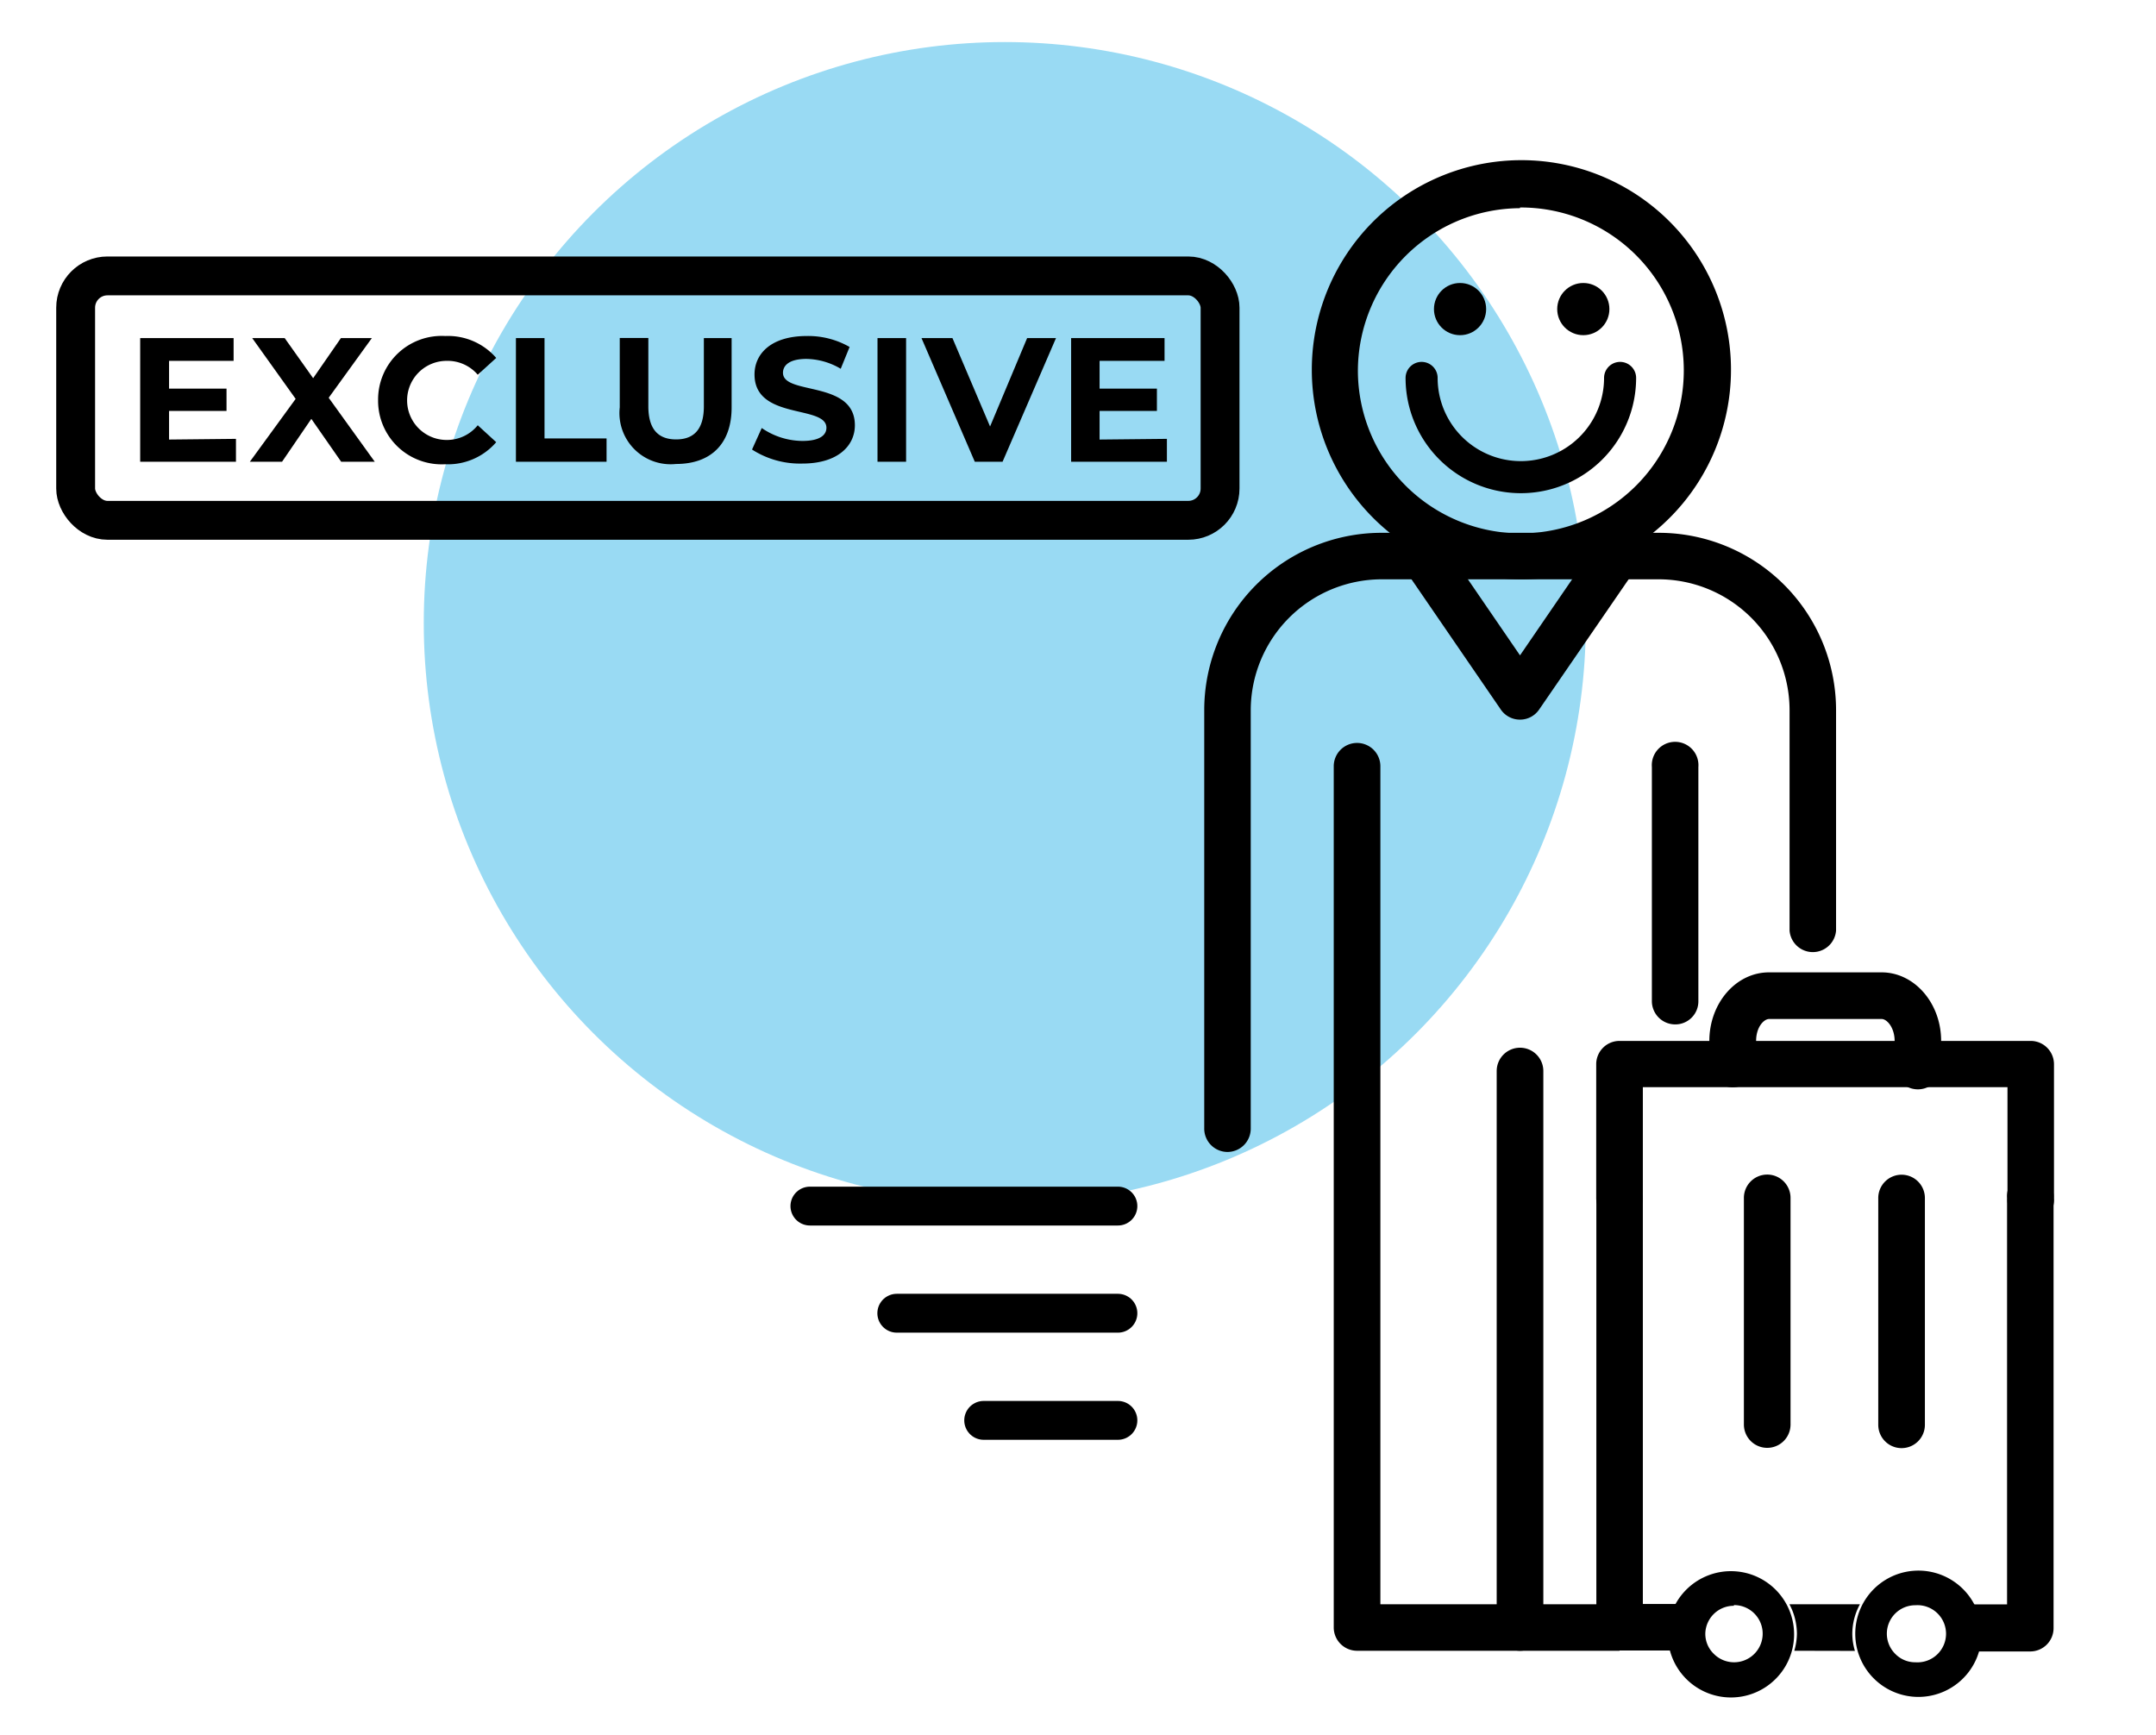 <svg id="Livello_1" data-name="Livello 1" xmlns="http://www.w3.org/2000/svg" viewBox="0 0 155.33 125"><defs><style>.cls-1{fill:#99daf3;}.cls-2,.cls-3{fill:none;stroke:#000;stroke-linecap:round;}.cls-2{stroke-miterlimit:10;stroke-width:2.8px;}.cls-3{stroke-linejoin:round;stroke-width:2.31px;}</style></defs><title>utility-piority</title><circle class="cls-1" cx="72.39" cy="44.89" r="41.86"/><line class="cls-2" x1="70.87" y1="102.34" x2="80.54" y2="102.34"/><line class="cls-2" x1="80.54" y1="94.62" x2="64.61" y2="94.62"/><line class="cls-2" x1="80.54" y1="86.9" x2="58.35" y2="86.9"/><path d="M120.68,73.81a1.66,1.66,0,0,0,1.68-1.67l0-16.88a1.68,1.68,0,1,0-3.35,0l0,16.88A1.68,1.68,0,0,0,120.68,73.81Z"/><path d="M109.51,118.94a1.68,1.68,0,0,0,1.68-1.67V77.17a1.68,1.68,0,1,0-3.36,0v40.1A1.68,1.68,0,0,0,109.51,118.94Z"/><path d="M88.43,83a1.68,1.68,0,0,0,1.68-1.68V51.16a9.45,9.45,0,0,1,9.39-9.42h20a9.44,9.44,0,0,1,9.43,9.42V67.05a1.68,1.68,0,0,0,3.35,0V51.16a12.78,12.78,0,0,0-12.78-12.77h-20A12.78,12.78,0,0,0,86.76,51.16V81.3A1.68,1.68,0,0,0,88.43,83Z"/><path d="M109.51,41.74a15.1,15.1,0,1,0-15-15.15v.1A15.1,15.1,0,0,0,109.51,41.74Zm0-26.79a11.74,11.74,0,1,1-11.68,11.8v-.06A11.74,11.74,0,0,1,109.51,15Z"/><path d="M109.51,51.85a1.66,1.66,0,0,0,1.38-.73l7.2-10.48a1.68,1.68,0,0,0-2.77-1.9l-5.81,8.48-5.81-8.48a1.68,1.68,0,0,0-2.79,1.86l0,0,7.2,10.5A1.67,1.67,0,0,0,109.51,51.85Z"/><path d="M137,84.64a1.68,1.68,0,0,1,1.68,1.68v16.34a1.68,1.68,0,0,1-3.36,0V101l0-14.65A1.68,1.68,0,0,1,137,84.64Z"/><path d="M127.29,84.63A1.68,1.68,0,0,1,129,86.31v16.33a1.68,1.68,0,0,1-3.36,0V101l0-14.66A1.68,1.68,0,0,1,127.29,84.63Z"/><path d="M116.68,88a1.68,1.68,0,0,0,1.68-1.67v-8l26.27,0v8a1.68,1.68,0,1,0,3.35,0V76.68A1.68,1.68,0,0,0,146.33,75L116.7,75A1.68,1.68,0,0,0,115,76.64l0,9.65A1.68,1.68,0,0,0,116.68,88Z"/><path d="M124.84,78.34a1.68,1.68,0,0,0,1.68-1.68V75c0-1,.56-1.58.94-1.58h8.1c.39,0,.94.62.94,1.59v1.67a1.68,1.68,0,1,0,3.35,0V75c0-2.73-1.93-4.94-4.29-4.94h-8.11c-2.37,0-4.29,2.2-4.3,4.93v1.68A1.68,1.68,0,0,0,124.84,78.34Z"/><path d="M138,115.66a2.06,2.06,0,1,1,0,4.11,2,2,0,0,1-1.45-.6,2.05,2.05,0,0,1,1.45-3.51h0m0-2.49a4.55,4.55,0,0,0,0,9.09h0a4.55,4.55,0,1,0,0-9.09Z"/><path d="M142.55,117.72a4.49,4.49,0,0,0-.55-2.12h2.6l0-29.28a1.68,1.68,0,1,1,3.35,0l0,31a1.68,1.68,0,0,1-1.68,1.67h-3.92A4.66,4.66,0,0,0,142.55,117.72Z"/><path d="M124.92,115.65a2.06,2.06,0,1,1-1.46,3.5,2,2,0,0,1-.6-1.45,2.05,2.05,0,0,1,2.06-2h0m0-2.49a4.55,4.55,0,1,0,0,9.09h0a4.55,4.55,0,0,0,0-9.09Z"/><path d="M129.27,118.94a4.52,4.52,0,0,0,.19-1.23,4.57,4.57,0,0,0-.54-2.12H134a4.49,4.49,0,0,0-.55,2.12,4.28,4.28,0,0,0,.19,1.24Z"/><path d="M116.68,84.89a1.68,1.68,0,0,1,1.68,1.68l0,29h2.6a4.46,4.46,0,0,0-.55,2.12,4.52,4.52,0,0,0,.19,1.23h-3.92a1.68,1.68,0,0,1-1.67-1.68l0-30.68A1.68,1.68,0,0,1,116.68,84.89Z"/><path d="M97.77,53.53a1.68,1.68,0,0,1,1.68,1.68v60.38h17.23v3.35H97.77a1.68,1.68,0,0,1-1.68-1.67V55.21A1.68,1.68,0,0,1,97.77,53.53Z"/><circle cx="114.07" cy="22.27" r="1.88"/><circle cx="105.19" cy="22.27" r="1.88"/><rect class="cls-2" x="5.45" y="19.88" width="82.45" height="17.61" rx="2.29" ry="2.29"/><path class="cls-3" d="M102.42,27.23a7.15,7.15,0,0,0,14.3,0"/><path d="M17,31.62v1.65h-6.9V24.36h6.73V26H12.18V28h4.14v1.61H12.18v2.06Z"/><path d="M24.58,33.27l-2.15-3.09-2.11,3.09H18l3.3-4.53-3.13-4.38h2.34l2.05,2.89,2-2.89h2.23l-3.11,4.3L27,33.27Z"/><path d="M27.24,28.82a4.58,4.58,0,0,1,4.84-4.61,4.6,4.6,0,0,1,3.67,1.58L34.42,27a2.86,2.86,0,0,0-2.24-1,2.85,2.85,0,0,0,0,5.7,2.85,2.85,0,0,0,2.24-1.06l1.33,1.22a4.59,4.59,0,0,1-3.68,1.59A4.58,4.58,0,0,1,27.24,28.82Z"/><path d="M37.17,24.36h2.06v7.23H43.7v1.68H37.17Z"/><path d="M44.65,29.35v-5h2.06v4.92c0,1.69.74,2.39,2,2.39s2-.7,2-2.39V24.36h2v5c0,2.62-1.5,4.07-4,4.07A3.69,3.69,0,0,1,44.65,29.35Z"/><path d="M54.18,32.39l.7-1.55a5.22,5.22,0,0,0,2.94.93c1.22,0,1.72-.41,1.72-.95,0-1.67-5.18-.53-5.18-3.84,0-1.51,1.22-2.77,3.76-2.77a6,6,0,0,1,3.09.79l-.64,1.57a5,5,0,0,0-2.47-.71c-1.22,0-1.69.46-1.69,1,0,1.64,5.18.51,5.18,3.78,0,1.49-1.24,2.76-3.78,2.76A6.38,6.38,0,0,1,54.18,32.39Z"/><path d="M63.22,24.36h2.06v8.91H63.22Z"/><path d="M76.08,24.36l-3.85,8.91h-2l-3.84-8.91h2.23l2.71,6.37L74,24.36Z"/><path d="M84.07,31.62v1.65h-6.9V24.36H83.9V26H79.22V28h4.13v1.61H79.22v2.06Z"/></svg>